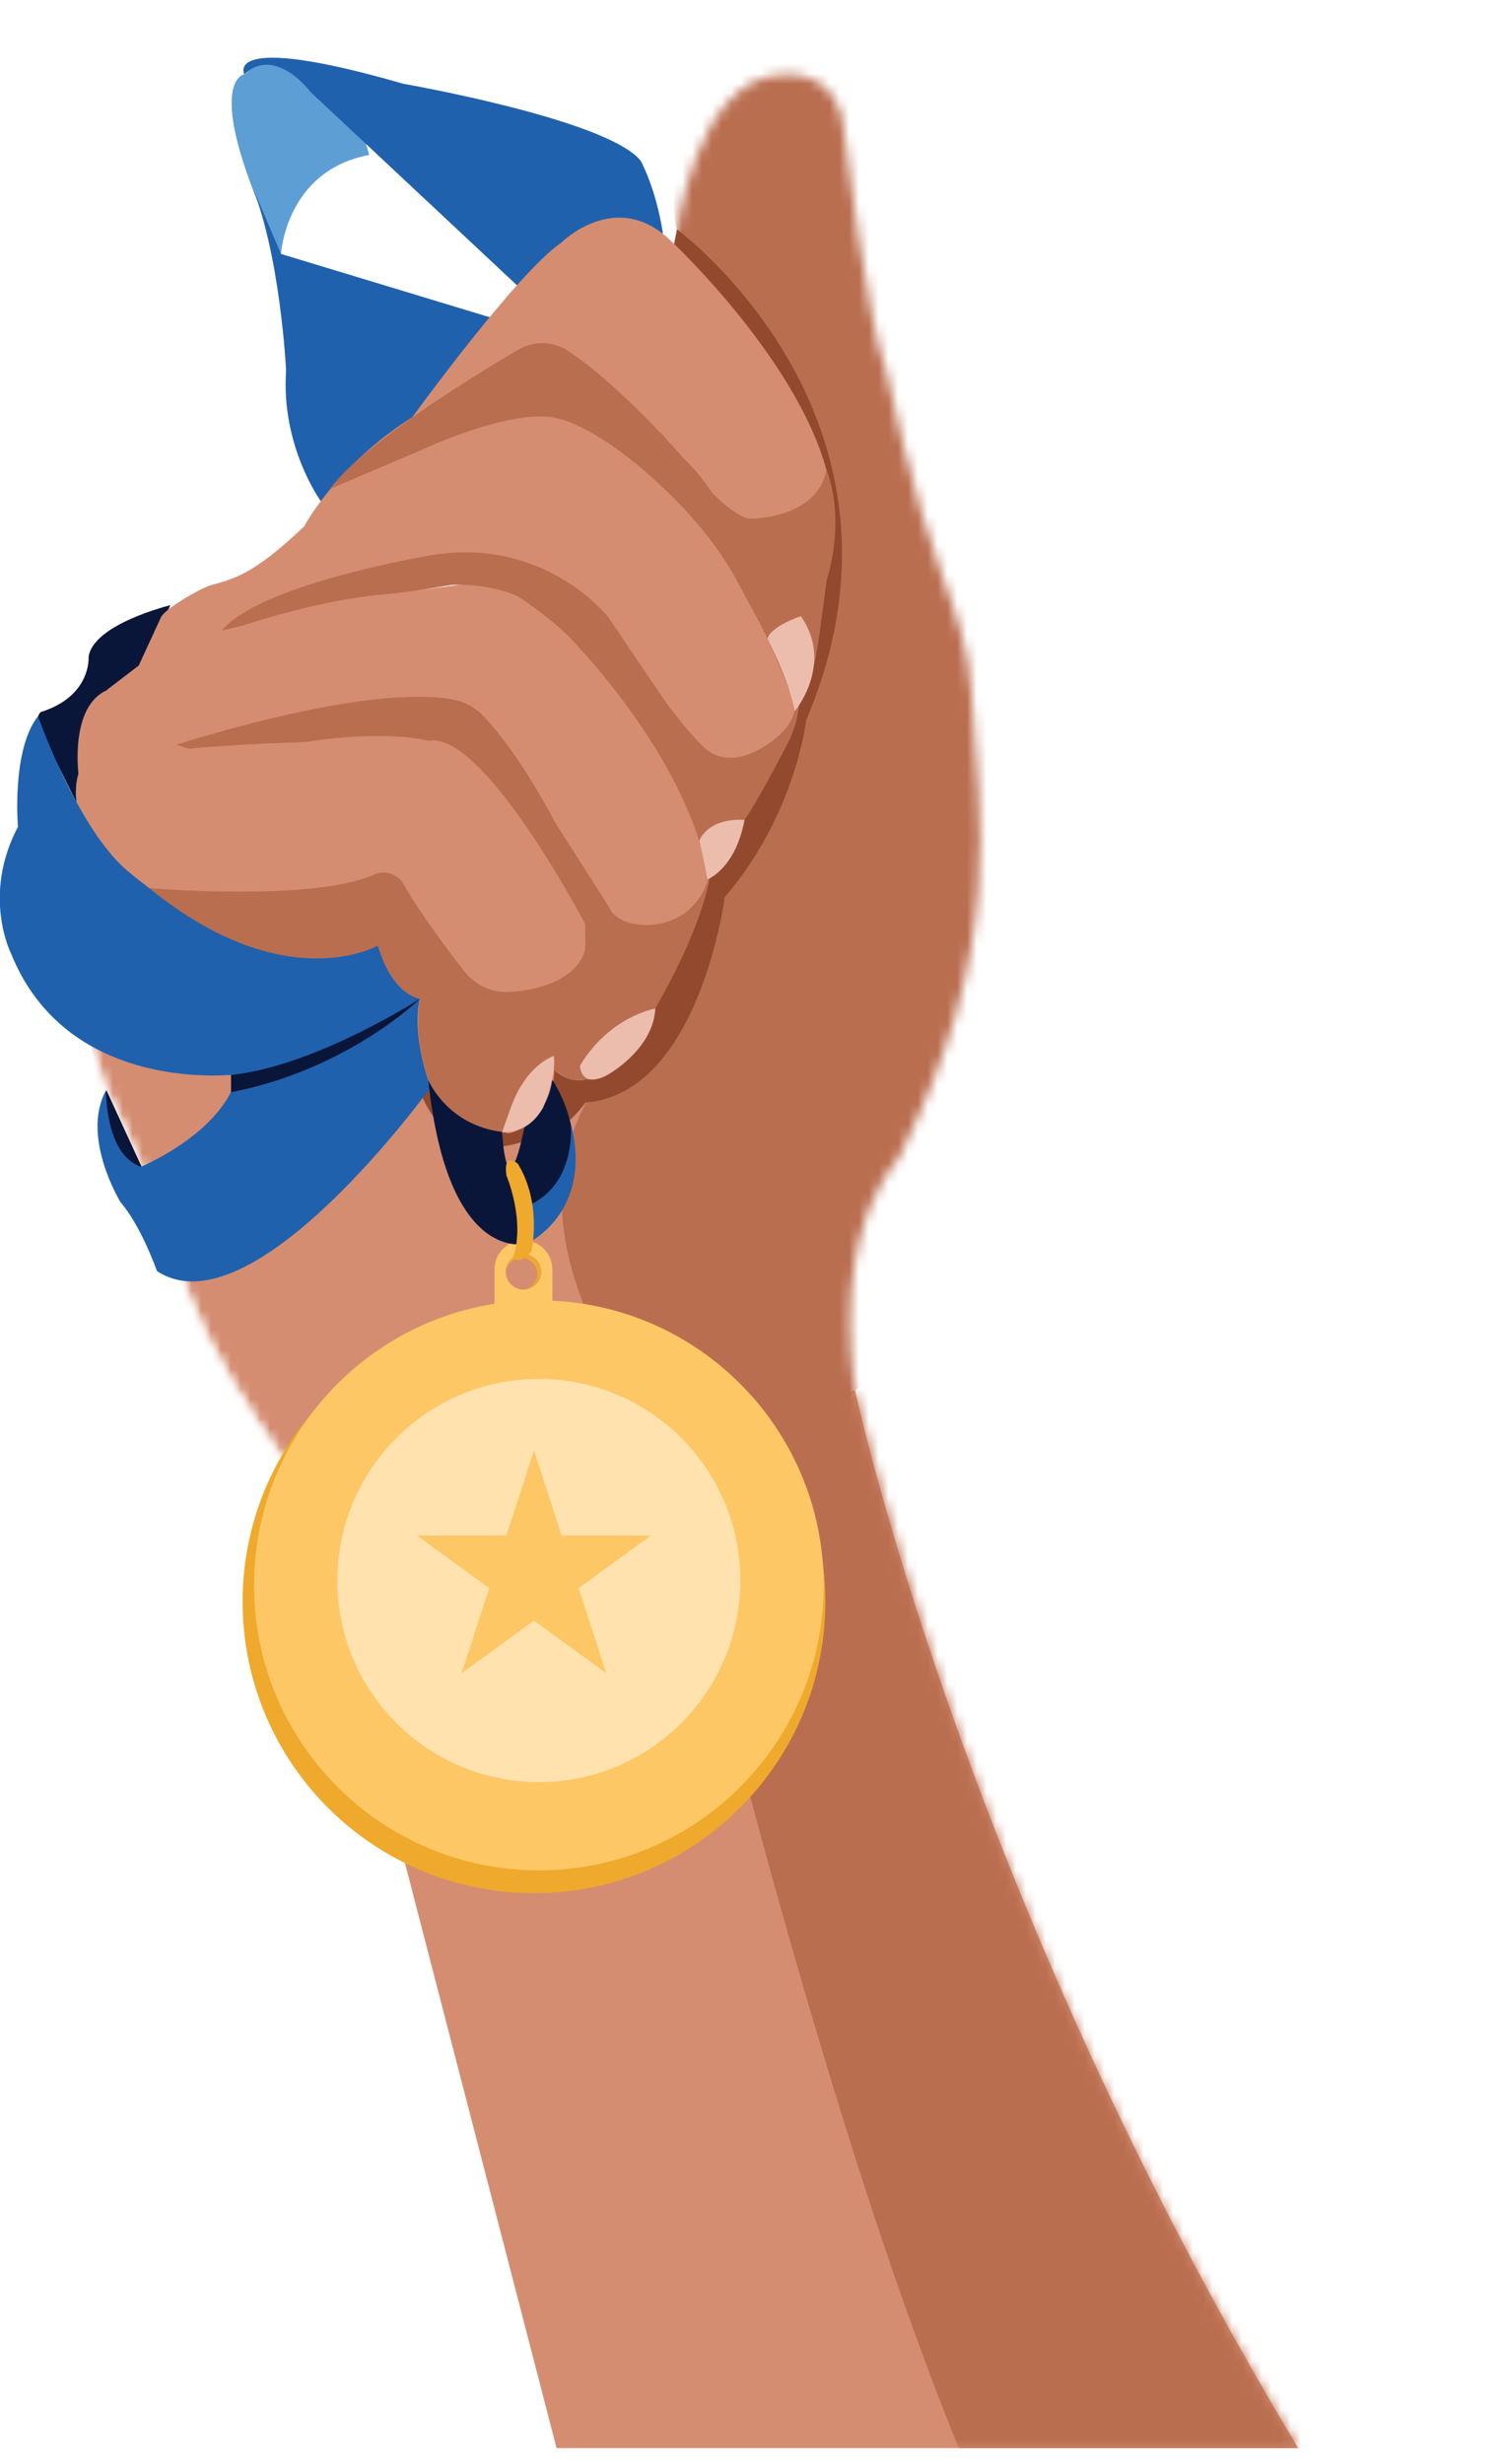 <svg width="153" height="251" viewBox="0 0 153 251" fill="none" xmlns="http://www.w3.org/2000/svg">
<g clip-path="url(#clip0_878_41775)">
<path d="M132.26 249.387C97.981 192.513 87.106 141.659 87.106 141.659L31.571 152.41L56.695 249.366H132.239L132.26 249.387Z" fill="#D58D71"/>
<mask id="mask0_878_41775" style="mask-type:luminance" maskUnits="userSpaceOnUse" x="5" y="7" width="95" height="193">
<path d="M68.817 24.233C68.817 24.233 70.816 7.741 79.756 7.612C79.756 7.612 85.731 6.73 86.053 13.998C86.053 13.998 88.374 32.942 90.244 37.694C90.244 37.694 93.06 50.961 95.983 58.702C97.379 62.422 98.69 66.249 98.927 70.227C99.765 83.537 102.494 95.88 91.491 118.071C91.491 118.071 81.239 128.198 90.395 154.905C90.395 154.905 104.601 210.661 45.348 197.48C45.348 197.48 38.084 162 34.043 155.571C34.043 155.571 19.472 137.724 17.967 127.553C17.967 127.553 12.723 114.437 10.832 111.039C10.832 111.039 6.297 99.535 6.125 88.763C6.125 88.763 4.041 78.011 8.017 72.722C8.017 72.722 6.125 65.002 19.149 61.605C19.149 61.605 32.539 43.177 43.478 42.468C43.478 42.468 44.424 34.619 50.269 31.781C50.269 31.781 52.204 22.212 60.843 21.502C60.843 21.502 64.153 19.159 68.817 24.233Z" fill="white"/>
</mask>
<g mask="url(#mask0_878_41775)">
<mask id="mask1_878_41775" style="mask-type:luminance" maskUnits="userSpaceOnUse" x="5" y="7" width="95" height="193">
<path d="M68.817 24.233C68.817 24.233 70.816 7.741 79.756 7.612C79.756 7.612 85.731 6.73 86.053 13.998C86.053 13.998 88.374 32.942 90.244 37.694C90.244 37.694 93.06 50.961 95.983 58.702C97.379 62.422 98.69 66.249 98.927 70.227C99.765 83.537 102.494 95.88 91.491 118.071C91.491 118.071 81.239 128.198 90.395 154.905C90.395 154.905 104.601 210.661 45.348 197.48C45.348 197.48 38.084 162 34.043 155.571C34.043 155.571 19.472 137.724 17.967 127.553C17.967 127.553 12.723 114.437 10.832 111.039C10.832 111.039 6.297 99.535 6.125 88.763C6.125 88.763 4.041 78.011 8.017 72.722C8.017 72.722 6.125 65.002 19.149 61.605C19.149 61.605 32.539 43.177 43.478 42.468C43.478 42.468 44.424 34.619 50.269 31.781C50.269 31.781 52.204 22.212 60.843 21.502C60.843 21.502 64.153 19.159 68.817 24.233Z" fill="white"/>
</mask>
<g mask="url(#mask1_878_41775)">
<path d="M9.285 106.158L17.108 179.439L76.296 156.991L63.401 81.71L9.285 106.158Z" fill="#D58D71"/>
</g>
<path d="M80.401 0C80.401 0 65.292 13.547 69.29 24.535C69.29 24.535 67.979 94.934 59.146 113.448C50.312 131.962 74.706 154.754 74.706 154.754L105.009 122.801L112.94 42.446L80.401 0Z" fill="#BA6E50"/>
</g>
<path d="M53.321 127.769C52.332 127.769 51.516 128.586 51.516 129.575C51.516 129.618 51.516 129.639 51.516 129.661C51.559 128.822 52.268 128.134 53.127 128.134C53.987 128.134 54.739 128.865 54.739 129.747C54.739 130.628 54.073 131.295 53.214 131.36C53.235 131.36 53.278 131.36 53.299 131.36C54.288 131.36 55.105 130.542 55.105 129.553C55.105 128.564 54.288 127.747 53.299 127.747L53.321 127.769Z" fill="#EFA92C"/>
<path d="M10.832 111.039L14.851 119.769L11.455 117.361L10.058 113.404L10.832 111.039Z" fill="#09163A"/>
<mask id="mask2_878_41775" style="mask-type:luminance" maskUnits="userSpaceOnUse" x="31" y="141" width="102" height="109">
<path d="M87.106 141.681C90.029 153.228 93.683 165.484 98.303 178.3C108.383 206.318 120.504 230.035 132.26 249.409H56.717L31.593 152.453L87.127 141.702L87.106 141.681Z" fill="white"/>
</mask>
<g mask="url(#mask2_878_41775)">
<path d="M145.65 249.387C145.65 249.387 145.779 249.882 145.843 250.785C148.229 250.849 150.593 250.914 152.978 250.978L85.064 130.499L67.29 146.368C67.29 146.368 81.626 210.166 97.68 249.387H145.628H145.65Z" fill="#BA6E50"/>
</g>
<path d="M24.866 7.569C24.866 7.569 20.245 8.343 28.627 25.889C28.627 25.889 29.078 17.374 37.611 15.783L35.44 8.257L30.131 6.063L26.413 6.3L24.887 7.59L24.866 7.569Z" fill="#5D9ED5"/>
<path d="M31.679 9.418C31.679 9.418 28.068 4.58 24.888 7.569C24.888 7.569 22.567 3.182 41.092 8.536C41.092 8.536 61.853 12.149 65.249 16.363C65.249 16.363 66.775 19.008 67.527 23.76L53.085 29.458" fill="#2061AE"/>
<path d="M25.403 18.32L28.627 25.868L50.183 32.404C50.183 32.404 41.716 51.864 32.667 51.026C32.667 51.026 28.606 45.457 29.143 37.737C29.143 37.737 28.563 25.567 25.403 18.32Z" fill="#2061AE"/>
<path d="M17.344 61.648C17.344 61.648 9.478 63.562 9.026 66.917C9.026 66.917 9.327 70.916 4.148 72.529C4.148 72.529 2.751 73.625 5.566 77.259L7.887 81.925L17.344 61.67" fill="#09163A"/>
<path d="M54.395 192.836C70.787 192.836 84.076 179.541 84.076 163.14C84.076 146.74 70.787 133.445 54.395 133.445C38.004 133.445 24.715 146.74 24.715 163.14C24.715 179.541 38.004 192.836 54.395 192.836Z" fill="#EFA92C"/>
<path d="M54.89 190.513C70.914 190.513 83.904 177.517 83.904 161.485C83.904 145.453 70.914 132.456 54.89 132.456C38.866 132.456 25.876 145.453 25.876 161.485C25.876 177.517 38.866 190.513 54.89 190.513Z" fill="#FEC765"/>
<path d="M54.89 181.525C66.225 181.525 75.415 172.331 75.415 160.99C75.415 149.649 66.225 140.455 54.89 140.455C43.554 140.455 34.365 149.649 34.365 160.99C34.365 172.331 43.554 181.525 54.89 181.525Z" fill="#FFE2AE"/>
<path d="M54.396 147.744L57.211 156.41H66.302L58.952 161.764L61.746 170.429L54.396 165.075L47.024 170.429L49.84 161.764L42.468 156.41H51.58L54.396 147.744Z" fill="#FEC765"/>
<path d="M53.321 126.35C51.688 126.35 50.377 127.661 50.377 129.295V134.499H56.266V129.295C56.266 127.661 54.955 126.35 53.321 126.35ZM53.321 131.36C52.333 131.36 51.516 130.543 51.516 129.554C51.516 128.564 52.333 127.747 53.321 127.747C54.31 127.747 55.127 128.564 55.127 129.554C55.127 130.543 54.31 131.36 53.321 131.36Z" fill="#FEC765"/>
<path d="M68.946 23.352C68.946 23.352 95.187 42.661 82.12 73.345C82.12 73.345 81.067 82.957 73.824 91.386C73.824 91.386 71.245 111.405 59.618 112.308C59.618 112.308 55.385 118.587 50.592 115.275L68.967 23.33L68.946 23.352Z" fill="#92492D"/>
<path d="M21.406 59.627C23.748 58.981 25.79 58.573 30.991 53.606C30.991 53.606 34.258 47.37 42.038 42.468L53.815 37.027L69.311 41.93C69.311 41.93 83.624 63.002 80.938 72.808C80.938 72.808 76.919 84.032 72.148 87.43C72.148 87.43 65.593 65.841 53.815 59.304C53.815 59.304 40.813 56.724 14.12 67.819L16.398 62.873C16.807 61.992 20.46 59.906 21.384 59.648L21.406 59.627Z" fill="#D58D71"/>
<path d="M42.017 42.467C42.017 42.467 52.741 27.695 57.168 24.728C57.168 24.728 62.778 19.072 68.387 24.577C68.387 24.577 82.034 37.307 84.506 49.197C84.506 49.197 85.022 53.347 84.506 56.594C81.755 74.119 80.551 68.507 80.551 68.507C80.551 68.507 77.091 56.293 73.803 54.487C73.803 54.487 67.227 44.015 60.736 39.435C60.736 39.435 57.297 36.361 51.989 38.618C51.989 38.618 47.411 40.962 42.017 42.467Z" fill="#D58D71"/>
<path d="M33.678 49.778L43.113 45.757C43.113 45.757 50.871 42.102 55.771 42.446C60.671 42.79 69.419 50.574 73.309 56.293C77.865 63.024 80.917 71.689 80.917 71.689C80.917 71.689 78.639 60.164 73.416 51.584C72.32 49.757 71.224 48.208 69.719 46.768C69.719 46.768 63.143 39.177 57.856 35.737C56.309 34.726 54.353 34.683 52.763 35.629C47.948 38.468 36.923 45.284 33.635 49.778H33.678Z" fill="#BA6E50"/>
<path d="M22.588 64.229C22.588 64.229 32.925 61.691 45.713 59.627C48.98 59.111 50.807 61.885 53.816 63.326C56.137 64.444 58.995 65.562 60.285 68.465C60.285 68.465 66.152 74.077 68.537 79.281L70.192 75.002C70.192 75.002 65.335 67.906 62.004 62.917C62.004 62.917 55.449 54.445 43.585 56.617C42.618 56.789 26.37 59.627 22.609 64.207L22.588 64.229Z" fill="#BA6E50"/>
<path d="M63.379 65.024C63.379 65.024 68.387 73.023 71.74 76.141C74.813 79.001 79.391 75.238 80.25 73.905C81.024 72.701 81.196 72.184 80.659 69.862C80.057 67.217 78.553 62.659 76.253 59.605C76.253 59.605 84.42 67.389 80.272 75.646C80.272 75.646 76.898 82.226 75.673 83.731L71.245 85.602L66.41 79.216L63.379 65.003V65.024Z" fill="#BA6E50"/>
<path d="M10.918 70.249L14.12 67.798C14.12 67.798 28.047 61.283 40.061 60.466L46.68 59.584C48.163 59.477 51.752 60.057 52.977 60.896C54.74 62.078 57.297 63.949 59.06 66.056C59.06 66.056 70.665 78.227 72.148 89.838C72.148 89.838 69.118 96.483 66.732 102.761C66.732 102.761 61.252 113.341 56.459 108.997C56.459 108.997 56.567 106.761 57.512 104.761C57.512 104.761 60.672 100.869 58.178 94.547L47.347 77.646L21.707 77.13L7.995 78.85C7.995 78.85 7.092 71.927 10.918 70.292V70.249Z" fill="#D58D71"/>
<path d="M18.032 75.84C18.032 75.84 21.062 77.582 29.637 75.84C29.637 75.84 39.18 73.883 45.133 75.84C45.133 75.84 47.089 76.163 50.226 82.011C50.226 82.011 56.18 89.279 57.383 92.849C57.383 92.849 60.285 99.643 56.416 107.535C56.416 107.535 62.477 101.622 61.273 94.031C61.273 94.031 56.008 80.183 49.281 72.98C48.486 72.12 47.432 71.518 46.272 71.281C43.027 70.636 35.311 70.55 18.032 75.819V75.84Z" fill="#BA6E50"/>
<path d="M56.631 83.903L62.111 92.504C62.992 94.998 71.202 95.643 72.427 88.375C74.448 76.441 72.384 88.805 72.384 88.805C72.384 88.805 72.019 93.579 66.732 102.739C59.984 114.458 66.603 103.642 66.603 103.642L60.091 109.964L58.716 110.007C58.221 110.007 57.727 109.878 57.297 109.577L56.438 108.975L56.609 83.903H56.631Z" fill="#BA6E50"/>
<path d="M7.995 78.807C7.995 78.807 5.287 86.075 17.086 92.848C17.086 92.848 29.68 100.869 38.728 96.869L49.087 101.17C49.087 101.17 47.647 117.899 52.719 115.125C56.717 112.953 56.459 108.997 56.459 108.997C56.459 108.997 59.984 102.954 59.597 94.095C59.597 94.095 49.302 74.485 43.714 75.453C43.714 75.453 12.1 75.066 7.974 78.807H7.995Z" fill="#D58D71"/>
<path d="M67.312 44.016C67.312 44.016 73.545 52.595 76.425 52.832C76.425 52.832 83.259 52.896 84.183 47.843C84.183 47.843 86.247 52.423 84.183 59.218C84.183 59.218 83.41 65.626 82.959 67.604L77.865 64.357L69.096 48.08L67.334 44.037L67.312 44.016Z" fill="#BA6E50"/>
<path d="M42.017 108.502C42.017 108.502 45.412 113.835 52.118 115.533C58.823 117.232 51.129 115.297 51.129 115.297C51.129 115.297 53.816 116.092 53.257 116.286C49.668 117.555 43.865 117.211 41.995 108.523L42.017 108.502Z" fill="#92492D"/>
<path d="M3.89 73.001C3.89 73.001 7.608 83.58 12.422 88.203C12.422 88.203 25.554 100.524 38.47 96.31C38.47 96.31 39.91 100.309 42.769 101.75C42.769 101.75 41.78 104.911 43.865 110.76C43.865 110.76 25.726 135.918 15.99 129.467C15.99 129.467 14.357 124.844 12.293 122.479C12.293 122.479 8.188 115.834 10.81 111.039C10.81 111.039 10.66 117.576 14.357 118.845C14.357 118.845 22.76 115.383 24.2 109.426C24.2 109.426 6.963 111.684 1.118 97.105C1.118 97.105 -1.87 91.214 1.827 84.225C1.827 84.225 1.161 76.441 3.847 72.98L3.89 73.001Z" fill="#2061AE"/>
<path d="M46.852 103.535C46.852 103.535 45.842 111.147 52.204 112.373L51.151 115.663C51.151 115.663 46.014 115.039 43.886 110.76C43.886 110.76 41.995 106.159 42.79 101.751C42.79 101.751 39.953 101.407 38.492 96.31C38.492 96.31 29.078 101.772 15.195 90.462C15.195 90.462 31.958 91.881 38.084 89.085C39.201 88.57 40.534 89.021 41.135 90.096C42.575 92.677 45.692 96.956 47.626 99.342L46.874 103.557L46.852 103.535Z" fill="#BA6E50"/>
<path d="M46.702 98.203C46.702 98.203 48.464 101.106 51.538 101.041C55.191 100.977 60.843 99.342 59.597 94.074C59.597 94.074 61.402 103.686 56.459 108.976L51.151 113.9L44.832 107.556L46.702 98.203Z" fill="#BA6E50"/>
<path d="M43.628 110.029C43.628 110.029 45.541 114.609 51.151 115.297C51.151 115.297 51.559 123.769 53.429 114.803C53.429 114.803 55.9 113.147 56.244 109.986C56.244 109.986 62.606 118.91 53.665 126.672C53.665 126.672 45.627 128.973 43.628 110.051V110.029Z" fill="#09163A"/>
<path d="M58.135 114.501C58.135 114.501 58.888 121.231 52.977 123.124C52.977 123.124 52.117 125.575 53.686 126.671C53.686 126.671 60.456 123.575 58.157 114.501H58.135Z" fill="#2061AE"/>
<path d="M51.58 119.726C51.58 119.726 53.579 124.371 52.225 128.241C52.225 128.241 53.299 128.779 54.138 127.424C54.138 127.424 55.255 122.608 52.741 118.522C52.741 118.522 51.258 117.275 51.58 119.705V119.726Z" fill="#EFA92C"/>
<path d="M23.534 109.491C32.152 108.609 42.79 101.729 42.79 101.729C42.79 101.729 35.44 108.953 23.534 111.254V109.491Z" fill="#09163A"/>
<path d="M75.844 83.516C75.844 83.516 72.427 83.129 71.224 85.623C71.224 85.623 71.697 87.408 72.062 89.58C72.062 89.58 74.899 88.526 75.844 83.516Z" fill="#ECBDAD"/>
<path d="M78.165 65.046C78.165 65.046 80.358 69.196 80.96 72.443C80.96 72.443 84.978 67.648 81.583 62.767C81.583 62.767 78.595 63.713 78.165 65.067V65.046Z" fill="#ECBDAD"/>
<path d="M66.732 102.739C66.732 102.739 62.133 103.492 59.081 108.545C59.081 108.545 59.081 110.889 61.767 109.556C61.767 109.556 66.517 107.018 66.754 102.739H66.732Z" fill="#ECBDAD"/>
<path d="M56.416 107.556C56.416 107.556 53.471 108.437 51.903 113.189L51.15 115.297C51.15 115.297 53.708 115.727 55.341 112.781C55.341 112.781 56.695 109.663 56.416 107.556Z" fill="#ECBDAD"/>
</g>
<defs>
<clipPath id="clip0_878_41775">
<rect width="153" height="251" fill="white"/>
</clipPath>
</defs>
</svg>
